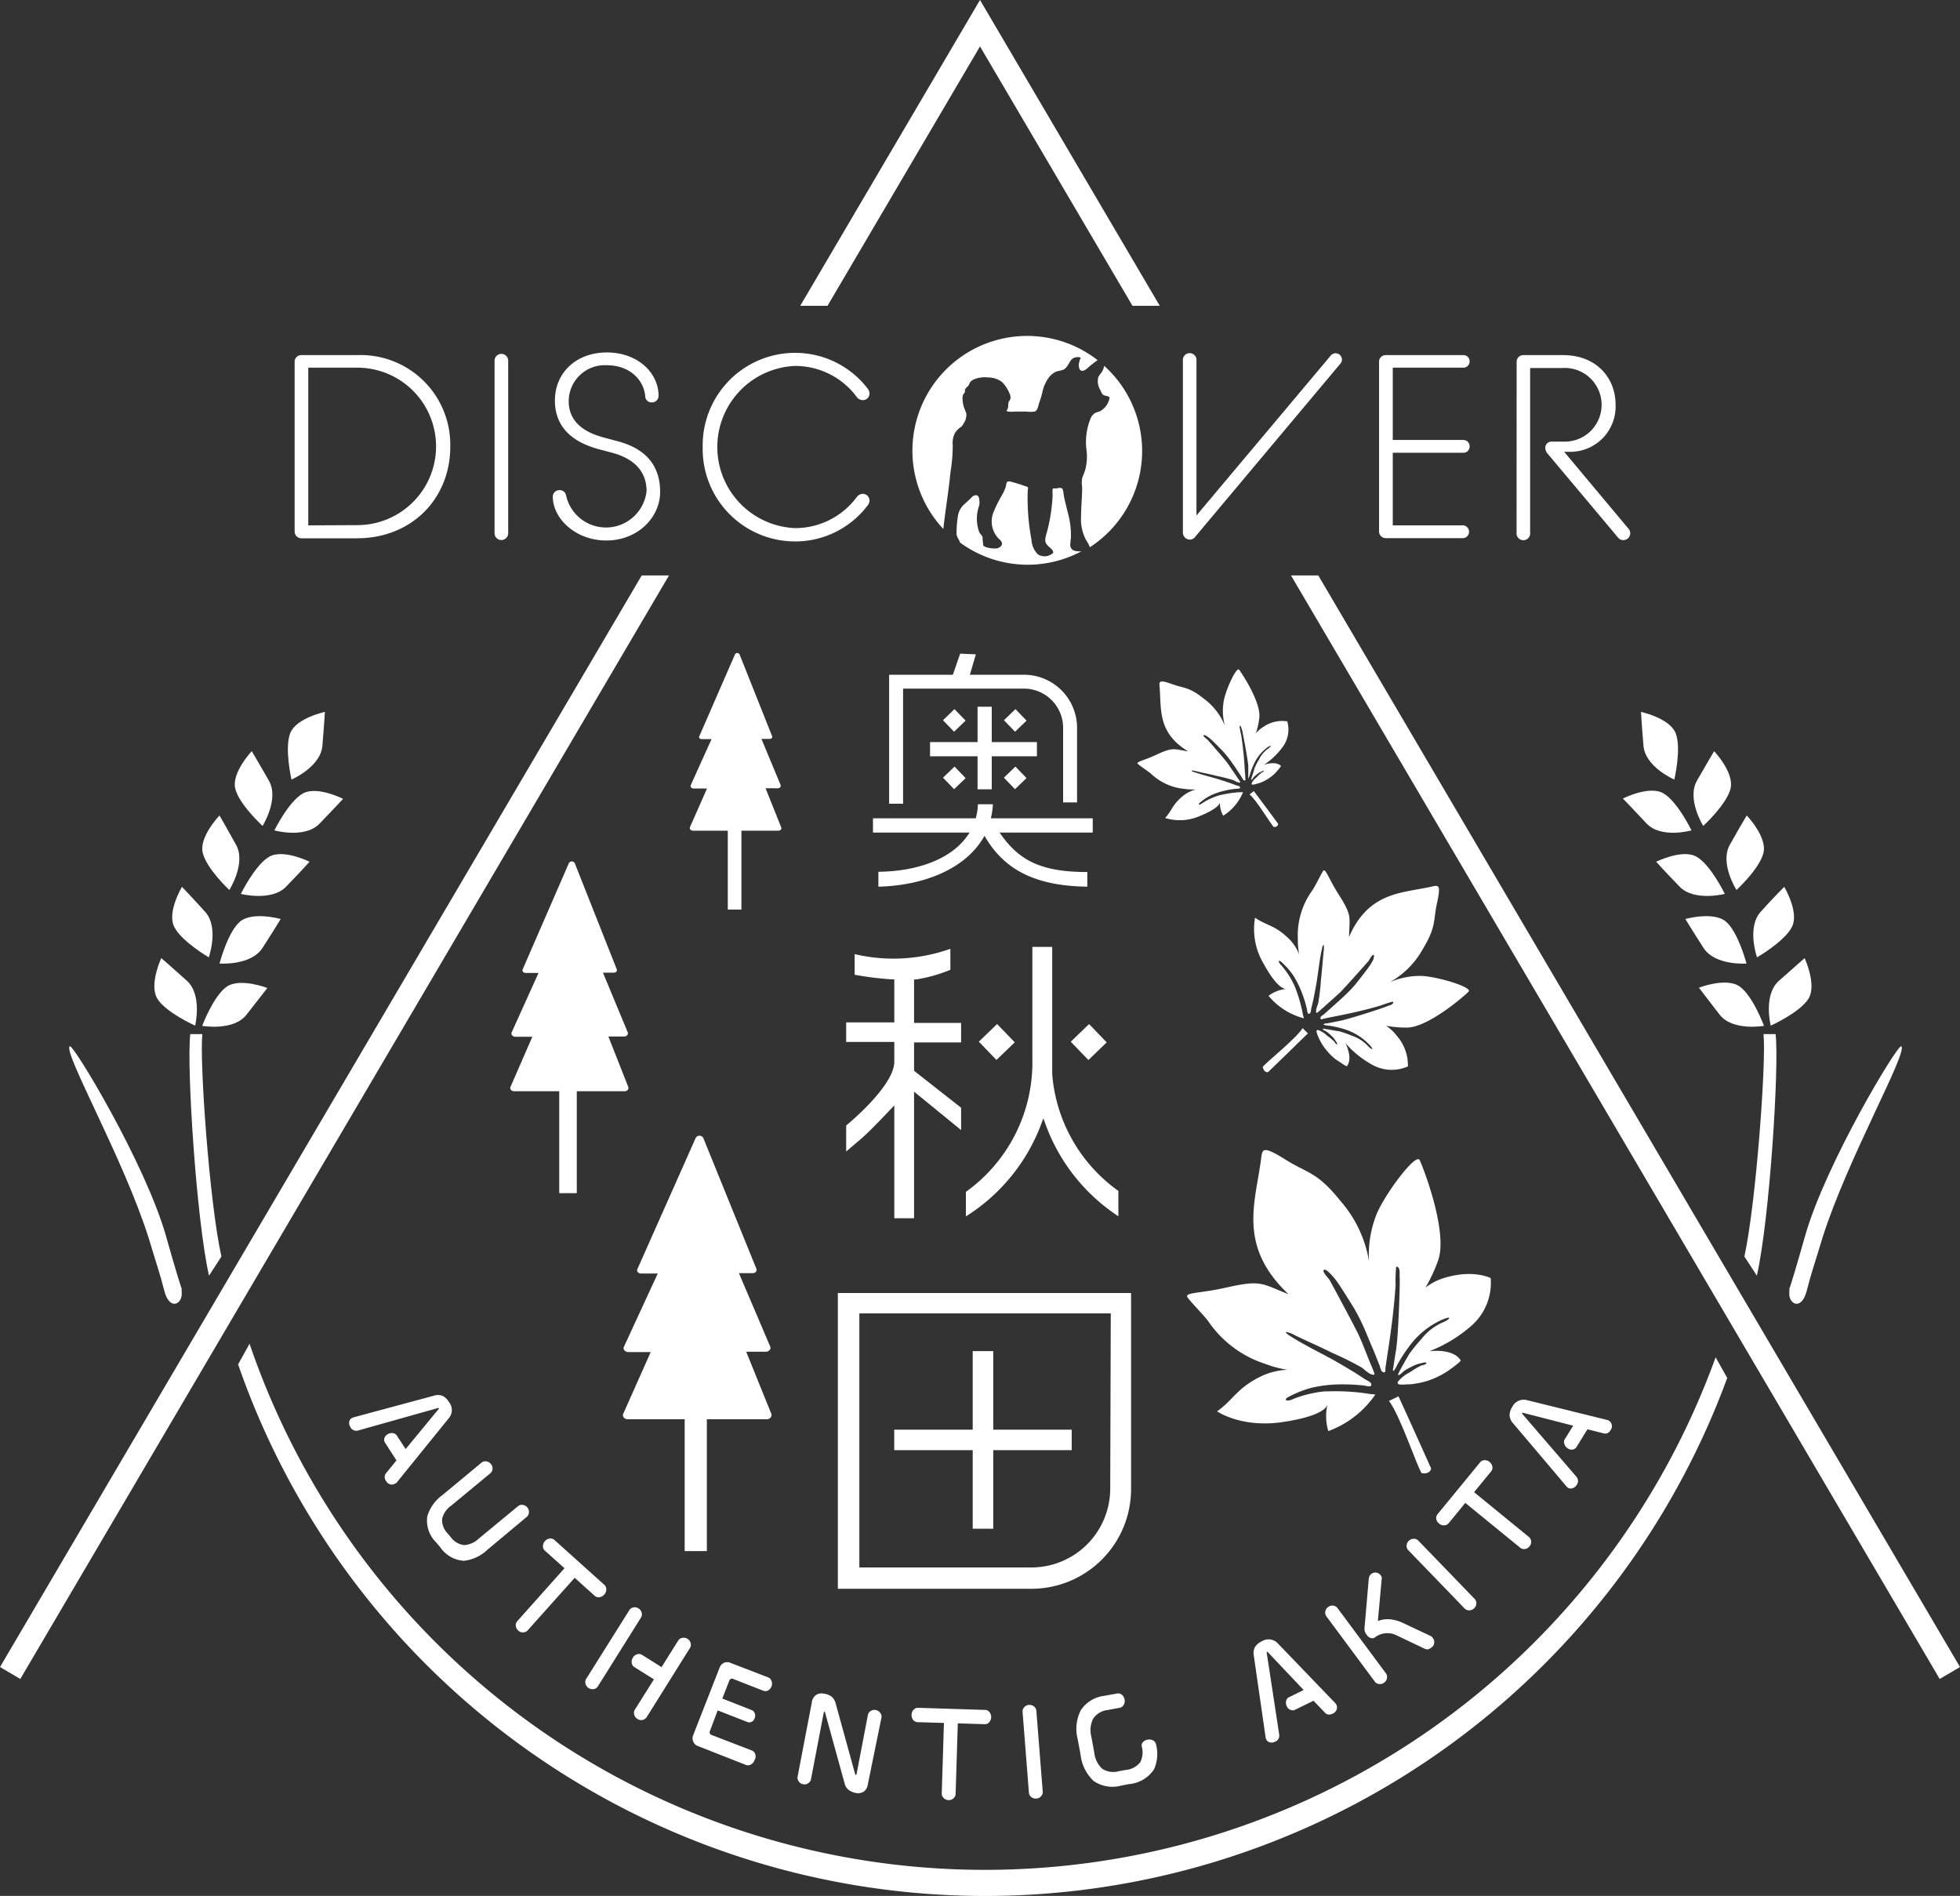 <svg xmlns="http://www.w3.org/2000/svg" viewBox="0 0 250 241.79"><rect x="0" y="0" width="250" height="241.79" fill="#333333" stroke="none"/><defs><style>.cls-1{fill:#fff;}</style></defs><title>アセット 1</title><g id="レイヤー_2" data-name="レイヤー 2"><g id="レイヤー_1_ol" data-name="レイヤー 1_ol"><path class="cls-1" d="M88.39,105.94h4.44V116h1.74V105.94h4.71c.26,0,.45-.21.37-.41l-2-5H99.2c.26,0,.44-.2.37-.41l-2.45-5.89h1.07c.21,0,.36-.16.3-.33L94.33,83.45a.33.33,0,0,0-.58,0L89.19,93.91c-.08.17.07.35.29.35h1.28l-2.65,5.86c-.1.21.09.44.36.44h1.71L88,105.5C87.93,105.71,88.11,105.94,88.39,105.94Z"/><path class="cls-1" d="M77.6,132.19h2c.33,0,.57-.27.47-.53l-3.16-7.61h1.38c.27,0,.46-.21.38-.43l-5.36-13.54a.43.43,0,0,0-.75,0l-5.89,13.54c-.11.22.08.46.37.46h1.65l-3.42,7.57c-.13.27.11.57.46.57H67.9l-2.78,6.38c-.13.27.11.57.47.57h5.74v13h2.24v-13h6.09c.34,0,.58-.27.48-.54Z"/><path class="cls-1" d="M98.38,180.3l-3.2-7.91h2.47c.42,0,.72-.32.6-.64l-4-9.38H96c.34,0,.58-.27.49-.53l-6.77-16.68a.55.55,0,0,0-1,0l-7.42,16.69c-.14.26.11.56.46.56H83.9l-4.31,9.33c-.17.33.13.69.57.69H83l-3.5,7.86c-.17.34.14.71.59.71h7.24v16.81h2.83V181h7.67C98.2,181,98.51,180.63,98.38,180.3Z"/><path class="cls-1" d="M50.37,189.21a.74.74,0,0,1-.57.1.83.83,0,0,1-.53-.39,1,1,0,0,1-.21-.58.88.88,0,0,1,.21-.5l1.3-1.59L49.12,184a.69.69,0,0,1-.1-.55.84.84,0,0,1,.39-.52,1,1,0,0,1,.68-.16.67.67,0,0,1,.5.27l1.15,1.76,4.19-5.08a.23.23,0,0,0,.08-.14.06.06,0,0,1,0,0h-.19l-10.13,2.85a.82.82,0,0,1-1-.44.94.94,0,0,1-.15-.64.7.7,0,0,1,.31-.49l.19-.09L55.33,178a1.62,1.62,0,0,1,1.07,0,1.85,1.85,0,0,1,.85.79,1.6,1.6,0,0,1,0,2.07l-6.69,8.26A.54.54,0,0,1,50.37,189.21Z"/><path class="cls-1" d="M62.16,197.65a5.13,5.13,0,0,1-3,1.4,3.94,3.94,0,0,1-3-1.72l-.55-.65a3.88,3.88,0,0,1-1.11-3.29,5.11,5.11,0,0,1,1.91-2.7l5-4.15a.74.74,0,0,1,.6-.17.87.87,0,0,1,.6.33.86.86,0,0,1,.21.64.74.74,0,0,1-.28.55l-5,4.14a2.84,2.84,0,0,0-1.14,1.64,2.39,2.39,0,0,0,.7,1.89l.41.49a2.42,2.42,0,0,0,1.71,1,3,3,0,0,0,1.85-.83l5-4.13a.72.72,0,0,1,.59-.17.87.87,0,0,1,.6.33.84.84,0,0,1,.2.64.76.76,0,0,1-.26.55Z"/><path class="cls-1" d="M77.06,203.37a1,1,0,0,1-.61.33.75.75,0,0,1-.58-.17l-2.57-2.31-6,6.71a.81.81,0,0,1-.56.25.82.82,0,0,1-.64-.24.89.89,0,0,1-.31-.61.77.77,0,0,1,.19-.58L72,200l-2.52-2.26a.75.75,0,0,1-.23-.54,1,1,0,0,1,.26-.66,1,1,0,0,1,.62-.33.74.74,0,0,1,.57.17l6.4,5.75a.76.76,0,0,1,.23.55A.9.9,0,0,1,77.06,203.37Z"/><path class="cls-1" d="M76.26,215.06a.76.76,0,0,1-.51.35.93.93,0,0,1-1.07-.68.79.79,0,0,1,.08-.61l5.51-8.77a.76.76,0,0,1,.51-.35.86.86,0,0,1,.67.13.89.89,0,0,1,.4.55.79.79,0,0,1-.09.61ZM82.48,219a.83.83,0,0,1-.5.34.81.81,0,0,1-.67-.12.86.86,0,0,1-.41-.55A.75.75,0,0,1,81,218l2.41-3.83-2.51-1.57a.76.76,0,0,1-.32-.51,1,1,0,0,1,.15-.7.91.91,0,0,1,.55-.42.7.7,0,0,1,.6.07l2.5,1.57,2.13-3.39a.75.75,0,0,1,.51-.34.88.88,0,0,1,.68.13.82.82,0,0,1,.39.54.75.75,0,0,1-.08.61Z"/><path class="cls-1" d="M96.22,224.51a.94.94,0,0,1-.46.53.71.71,0,0,1-.6.05L89,222.67a1,1,0,0,1-.58-.56,1.08,1.08,0,0,1,0-.83l3.37-8.61a1.06,1.06,0,0,1,.56-.61,1,1,0,0,1,.8,0L98,213.93a.7.7,0,0,1,.4.44.92.92,0,0,1,0,.71,1,1,0,0,1-.47.53.75.75,0,0,1-.6,0l-3.84-1.5a.32.32,0,0,0-.27,0,.36.36,0,0,0-.19.21l-.9,2.3,3.77,1.48a.64.64,0,0,1,.36.39.81.81,0,0,1,0,.63.79.79,0,0,1-.41.48.65.65,0,0,1-.54,0l-3.77-1.47-1,2.66a.32.32,0,0,0,0,.27.32.32,0,0,0,.19.19l5.19,2a.71.71,0,0,1,.4.43A.9.9,0,0,1,96.22,224.51Z"/><path class="cls-1" d="M110.68,227.63a1.3,1.3,0,0,1-.51.86,1.34,1.34,0,0,1-1,.17,2.23,2.23,0,0,1-.91-.38,1.42,1.42,0,0,1-.51-.77l-2.51-9.11a.38.38,0,0,0-.08-.13.33.33,0,0,0-.09.14l-1.63,8.51a.74.74,0,0,1-.34.49.83.83,0,0,1-.65.14.86.86,0,0,1-.57-.36.78.78,0,0,1-.15-.59l1.81-9.44a1.39,1.39,0,0,1,.55-1,1.29,1.29,0,0,1,1-.16,2,2,0,0,1,1,.39,1.7,1.7,0,0,1,.5.85l2.48,9a.28.28,0,0,0,.1.14.3.3,0,0,0,.09-.15l1.44-7.51a.75.75,0,0,1,.35-.51.85.85,0,0,1,.67-.12.81.81,0,0,1,.56.37.73.73,0,0,1,.15.59Z"/><path class="cls-1" d="M126.42,219a.93.93,0,0,1-.26.65.68.68,0,0,1-.55.24l-3.44-.11-.28,9a.77.77,0,0,1-.26.55.82.82,0,0,1-.64.24.87.87,0,0,1-.63-.27.77.77,0,0,1-.24-.57l.28-9-3.38-.1a.78.78,0,0,1-.53-.27,1,1,0,0,1-.22-.67.89.89,0,0,1,.26-.64.73.73,0,0,1,.55-.25l8.59.27a.71.71,0,0,1,.53.27A.91.91,0,0,1,126.42,219Z"/><path class="cls-1" d="M133,228.49a.76.76,0,0,1-.2.57.81.81,0,0,1-.61.31.89.89,0,0,1-.66-.2.74.74,0,0,1-.29-.54l-.81-10.32a.77.77,0,0,1,.2-.58.92.92,0,0,1,.62-.3.88.88,0,0,1,.64.2.78.78,0,0,1,.3.55Z"/><path class="cls-1" d="M147.45,222.45a4.85,4.85,0,0,1-.25,3.19,4.26,4.26,0,0,1-3.19,1.89l-1,.19a4.21,4.21,0,0,1-3.53-.6,5.46,5.46,0,0,1-1.65-3.32l-.37-2a5.21,5.21,0,0,1,.41-3.71,4.18,4.18,0,0,1,3-1.82l1.64-.3a.7.7,0,0,1,.57.15,1,1,0,0,1,.36.61,1,1,0,0,1-.11.7.76.76,0,0,1-.48.36l-1.55.29a2.56,2.56,0,0,0-1.87,1.11,3.28,3.28,0,0,0-.23,2.28l.37,2a3.33,3.33,0,0,0,1,2.09,2.61,2.61,0,0,0,2.16.32l.81-.15a2.66,2.66,0,0,0,1.91-1,2.8,2.8,0,0,0,.18-2,.63.63,0,0,1,.15-.55,1.05,1.05,0,0,1,.63-.32,1,1,0,0,1,.69.11A.74.74,0,0,1,147.45,222.45Z"/><path class="cls-1" d="M170.48,217.46a.77.77,0,0,1,0,.58.84.84,0,0,1-.45.48,1.09,1.09,0,0,1-.61.14.82.82,0,0,1-.46-.28l-1.42-1.48-2.38,1.16a.68.68,0,0,1-.56,0,.78.78,0,0,1-.46-.45.94.94,0,0,1-.09-.69.64.64,0,0,1,.34-.46l1.89-.93-4.52-4.78a.27.27,0,0,0-.13-.1h-.05a1,1,0,0,0,0,.19l1.59,10.41a.82.82,0,0,1-.56.88.88.88,0,0,1-.65.07.67.67,0,0,1-.45-.37l-.07-.19-1.52-10.52a1.66,1.66,0,0,1,.15-1.06,2,2,0,0,1,.89-.75,1.61,1.61,0,0,1,2.05.3l7.37,7.66A.61.61,0,0,1,170.48,217.46Z"/><path class="cls-1" d="M176.78,213.41a.78.78,0,0,1,.13.59.85.85,0,0,1-.36.59.82.82,0,0,1-.65.17.76.76,0,0,1-.54-.3l-6.18-8.33a.79.79,0,0,1-.14-.59.85.85,0,0,1,.36-.59.88.88,0,0,1,.66-.18.83.83,0,0,1,.54.31Zm6-4.47a.75.75,0,0,1,.15.61.79.79,0,0,1-.34.55,1.37,1.37,0,0,1-.43.24.78.78,0,0,1-.43-.07l-3.55-1.69a2.63,2.63,0,0,0-2.81.24.56.56,0,0,1-.51.08.88.88,0,0,1-.49-.35,1.45,1.45,0,0,1-.3-.55,2.23,2.23,0,0,1,0-.67l.52-6a.9.9,0,0,1,.09-.32.74.74,0,0,1,.25-.29.81.81,0,0,1,.64-.16.89.89,0,0,1,.54.34.57.57,0,0,1,.13.44l-.49,5.39a3.56,3.56,0,0,1,1.63-.21,5,5,0,0,1,1.61.48l3.51,1.65A.7.7,0,0,1,182.78,208.94Z"/><path class="cls-1" d="M188.09,203.91a.78.78,0,0,1,.22.57.87.87,0,0,1-.28.62.9.9,0,0,1-.63.27.78.78,0,0,1-.58-.23l-7.19-7.44a.78.78,0,0,1-.22-.58.92.92,0,0,1,.29-.62.89.89,0,0,1,.62-.26.78.78,0,0,1,.58.23Z"/><path class="cls-1" d="M190,186.45a.94.94,0,0,1,.35.6.71.71,0,0,1-.14.58l-2.19,2.67,7,5.72a.79.79,0,0,1,.28.54.85.85,0,0,1-.21.65.88.88,0,0,1-.59.34.77.77,0,0,1-.6-.17l-7-5.71-2.14,2.61a.73.73,0,0,1-.54.25.87.87,0,0,1-.66-.23.91.91,0,0,1-.36-.59.75.75,0,0,1,.15-.59l5.45-6.64a.73.73,0,0,1,.53-.26A.92.92,0,0,1,190,186.45Z"/><path class="cls-1" d="M205.25,181.22a.7.7,0,0,1,.33.48.82.82,0,0,1-.12.64,1,1,0,0,1-.44.44.82.82,0,0,1-.54,0l-2-.5-1.39,2.25a.74.74,0,0,1-.46.33.86.86,0,0,1-.64-.13,1,1,0,0,1-.44-.55.69.69,0,0,1,0-.57l1.11-1.79-6.38-1.64a.47.47,0,0,0-.16,0l0,0a.93.93,0,0,0,.08.17l6.89,8a.82.82,0,0,1,0,1.05.89.89,0,0,1-.52.4.69.69,0,0,1-.58-.07l-.15-.13L193,181.52a1.68,1.68,0,0,1-.45-1,2,2,0,0,1,.35-1.11,1.62,1.62,0,0,1,1.9-.84l10.32,2.55A.49.49,0,0,1,205.25,181.22Z"/><path class="cls-1" d="M225.86,130.8s-1-3.92,1.06-5.73,3.26-2.88,3.26-2.88,1.58,3.39.5,5.16S225.86,130.8,225.86,130.8Z"/><path class="cls-1" d="M224.11,122.09s-1.34-3.8.47-5.81,3-3.18,3-3.18,1.92,3.21,1,5.08S224.11,122.09,224.11,122.09Z"/><path class="cls-1" d="M221.49,113.5s-2.17-3.4-.85-5.76S222.8,104,222.8,104s2.59,2.69,2.14,4.72S221.49,113.5,221.49,113.5Z"/><path class="cls-1" d="M217.25,105.33s-2.14-3.42-.8-5.77,2.19-3.76,2.19-3.76,2.57,2.72,2.1,4.74S217.25,105.33,217.25,105.33Z"/><path class="cls-1" d="M213.56,99.42s-3.7-1.6-3.93-4.3-.32-4.33-.32-4.33,3.65.78,4.42,2.71S213.56,99.42,213.56,99.42Z"/><path class="cls-1" d="M215.75,105.9S211.86,107,210,105s-3-3.16-3-3.16,3.33-1.7,5.14-.68S215.75,105.9,215.75,105.9Z"/><path class="cls-1" d="M225,130.83s-4,.7-5.65-1.42-2.65-3.45-2.65-3.45,3.48-1.35,5.18-.16S225,130.83,225,130.83Z"/><path class="cls-1" d="M222.77,122.88s-4,.31-5.49-2-2.31-3.68-2.31-3.68,3.6-1,5.17.33S222.77,122.88,222.77,122.88Z"/><path class="cls-1" d="M220,114s-3.89,1-5.75-.91-3-3.19-3-3.19,3.35-1.67,5.15-.64S220,114,220,114Z"/><path class="cls-1" d="M224.94,131.88h1.54c.48,4-.76,23.61-2.39,30.81l-1.59-2.44C224,153.31,225.3,135.34,224.94,131.88Z"/><path class="cls-1" d="M242.52,133.43c-.4-.41-9.68,15-12.29,24.23s-1.87,5.73-2,7.18,1.54,2.41,2.22-.22.82-2.81,2-6.74C235.65,147.76,243.34,134.28,242.52,133.43Z"/><path class="cls-1" d="M24.89,130.8s.95-3.92-1.06-5.73-3.26-2.88-3.26-2.88-1.58,3.39-.51,5.16S24.89,130.8,24.89,130.8Z"/><path class="cls-1" d="M26.63,122.09s1.35-3.8-.47-5.81-2.95-3.18-2.95-3.18-1.92,3.21-1,5.08S26.63,122.09,26.63,122.09Z"/><path class="cls-1" d="M29.25,113.5s2.17-3.4.86-5.76S28,104,28,104s-2.6,2.69-2.15,4.72S29.25,113.5,29.25,113.5Z"/><path class="cls-1" d="M33.49,105.33s2.15-3.42.81-5.77-2.19-3.76-2.19-3.76-2.57,2.72-2.11,4.74S33.49,105.33,33.49,105.33Z"/><path class="cls-1" d="M37.18,99.42s3.71-1.6,3.94-4.3.32-4.33.32-4.33-3.66.78-4.42,2.71S37.18,99.42,37.18,99.42Z"/><path class="cls-1" d="M35,105.9s3.88,1.09,5.76-.86,3-3.16,3-3.16-3.33-1.7-5.14-.68S35,105.9,35,105.9Z"/><path class="cls-1" d="M25.79,130.83s4,.7,5.65-1.42S34.1,126,34.1,126s-3.49-1.35-5.19-.16S25.79,130.83,25.79,130.83Z"/><path class="cls-1" d="M28,122.88s4,.31,5.49-2,2.31-3.68,2.31-3.68-3.6-1-5.18.33S28,122.88,28,122.88Z"/><path class="cls-1" d="M30.72,114s3.9,1,5.76-.91,3-3.19,3-3.19-3.34-1.67-5.14-.64S30.72,114,30.72,114Z"/><path class="cls-1" d="M25.81,131.88H24.27c-.48,4,.76,23.61,2.39,30.81l1.58-2.44C26.7,153.31,25.44,135.34,25.81,131.88Z"/><path class="cls-1" d="M218.83,173.1a99.12,99.12,0,0,1-187-1.73L30.37,174a100.85,100.85,0,0,0,189.94,1.73Z"/><path class="cls-1" d="M8.89,133.43c.4-.41,9.68,15,12.29,24.23s1.87,5.73,2,7.18-1.54,2.41-2.22-.22-.82-2.81-2-6.74C15.76,147.76,8.07,134.28,8.89,133.43Z"/><path class="cls-1" d="M159.38,101.31c.9.74,2.72,3.82,3.1,4.17,0,0,.56,0,.55-.42,0,0-2.46-3.34-3.1-4.17Z"/><path class="cls-1" d="M164.19,92a4.17,4.17,0,0,0-3,.67,3.7,3.7,0,0,0-1,.86,10.63,10.63,0,0,0,.44-2c.21-2-2.23-5.66-2.58-6.12s-1.89,2.94-2,4.27a6.93,6.93,0,0,0,.2,2.91,8,8,0,0,0-2.68-3.47c-1.93-1.55-2.47-1.29-4.06-1.87s-1.67-.36-1.61.25c.26,2.82-.34,5.92,3.65,8.32-1.83-.27-1.88-.58-4.05.43-1.66.78-2.68.9-2.35,1.19s1.41,1,1.7,1.27a7.15,7.15,0,0,0,4.25,1.9,7.91,7.91,0,0,0,1.45.07,4.3,4.3,0,0,0-1.51.71c-1.49,1.15-1.49,1.89-2.42,2.93a6.3,6.3,0,0,0,4.34-.22c2.48-1,2.63-1.65,2.64-1.77a3.34,3.34,0,0,0,.42,1.7,6.43,6.43,0,0,0,2.53-3l-.35,0a14.25,14.25,0,0,0-2.83.44l-.14.05a8.32,8.32,0,0,0-1.46.65l-.43.27a.75.75,0,0,1-.42.18h0s0-.08,0-.11a.53.53,0,0,1,.12-.14c.09-.09.53-.41.65-.5a8.31,8.31,0,0,1,.76-.44,8.55,8.55,0,0,1,1.31-.48,11.51,11.51,0,0,1,1.93-.36c.13,0,.61,0,.47-.21s-.34-.16-.46-.22l-.65-.24c-.5-.18-1-.34-1.5-.5-1.11-.35-2.27-.6-3.35-1-.07,0-.22-.09-.22-.16a0,0,0,0,1,0,0l0,0a2.32,2.32,0,0,1,.59.09c.36.1,2.24.49,2.6.6a21.41,21.41,0,0,1,2.13.54c.25.11.61.37.89.29.08,0-.33-.57-.36-.61-.17-.25-.33-.5-.5-.74s-.49-.73-.74-1.08-2.2-2.63-2.56-3c-.07-.08-.57-.42-.52-.55s.29,0,.41.08a4.17,4.17,0,0,1,.62.49c.22.18,1.27,1.26,1.47,1.47a13,13,0,0,1,1,1.24c.26.36.51.72.75,1.09s.43.64.66,1a1.81,1.81,0,0,0,.2.33s.18.08.22,0,0-.24,0-.31c0-.33-.05-.66-.07-1a43.33,43.33,0,0,0-.45-4.41,10.71,10.71,0,0,1-.21-1.13.07.07,0,0,1,0-.06s.08,0,.12,0,.16.4.22.61.72,3.68.77,4.48l0,.47c0,.27,0,.54,0,.81,0,.07,0,.28,0,.33s.15-.31.17-.39a9.5,9.5,0,0,1,.51-1.38,5.41,5.41,0,0,1,1.74-2.19l.12-.08c.11-.07.28-.17.32-.13s-.17.25-.28.32a3.67,3.67,0,0,0-1.22,1.43A9.75,9.75,0,0,0,160,98c0,.15-.37,1.15-.43,1.45a0,0,0,0,0,0,0s.06,0,.08,0a2.51,2.51,0,0,0,.25-.32,2.16,2.16,0,0,1,.27-.25l.14-.12a2.71,2.71,0,0,1,.41-.28c.05,0,.46-.26.47-.16s-.21.18-.28.22a7.31,7.31,0,0,0-.64.6,2.13,2.13,0,0,0-.62.75s0,.06,0,.09a.13.13,0,0,0,.11.09,1.65,1.65,0,0,0,.48-.1,4.12,4.12,0,0,0,.47-.13,5,5,0,0,0,.81-.38,5.33,5.33,0,0,0,1.19-.92s.73-.8.67-.86c-.69-.69-2.16-.14-2.16-.14a9.37,9.37,0,0,0,2.33-2.2A3.73,3.73,0,0,0,164.19,92Z"/><path class="cls-1" d="M166.15,131.12c-.83,1.34-4.66,4.36-5.08,4.94,0,0,.09.75.67.67,0,0,4.08-3.94,5.08-4.94Z"/><path class="cls-1" d="M179.58,136a5.69,5.69,0,0,0-1.45-3.94,5.09,5.09,0,0,0-1.34-1.24,14.77,14.77,0,0,0,2.72.23c2.69-.07,7.25-4,7.81-4.59s-4.31-2-6.14-2a9.63,9.63,0,0,0-3.9.8,10.89,10.89,0,0,0,4.21-4.24c1.74-2.88,1.3-3.57,1.8-5.83.53-2.41.19-2.31-.63-2.13-3.77.86-8.06.61-10.59,6.43.05-2.52.45-2.64-1.31-5.4-1.34-2.1-1.7-3.46-2-3s-1.08,2.08-1.42,2.53a9.74,9.74,0,0,0-1.8,6.08,9.94,9.94,0,0,0,.17,2,5.89,5.89,0,0,0-1.24-1.91c-1.82-1.81-2.82-1.69-4.39-2.75a8.58,8.58,0,0,0,1.08,5.83c1.72,3.18,2.71,3.26,2.87,3.25a4.52,4.52,0,0,0-2.23.88,8.75,8.75,0,0,0,4.52,2.87c-.05-.16-.09-.31-.13-.46a18.58,18.58,0,0,0-1.1-3.75l-.09-.18a10.47,10.47,0,0,0-1.15-1.86c-.14-.18-.28-.36-.43-.53a1,1,0,0,1-.33-.54v0s.11,0,.15,0a.7.7,0,0,1,.21.14c.13.1.65.63.78.78a9.35,9.35,0,0,1,.74.95,11.67,11.67,0,0,1,.88,1.68,15.23,15.23,0,0,1,.84,2.55c.05.17.05.83.37.6.16-.12.16-.49.2-.67s.15-.61.22-.92c.15-.7.28-1.41.41-2.12.27-1.56.4-3.17.77-4.71,0-.09.08-.31.18-.33h0a.09.09,0,0,1,0,0,3.07,3.07,0,0,1,0,.81c-.07.51-.27,3.12-.35,3.62a27.09,27.09,0,0,1-.35,3c-.09.35-.39.89-.22,1.25,0,.1.71-.55.76-.59l.91-.82c.45-.39.89-.79,1.32-1.19s3.15-3.45,3.63-4c.09-.11.46-.86.64-.8s0,.39,0,.57a6.58,6.58,0,0,1-.55.92c-.21.33-1.48,1.94-1.73,2.25a18.18,18.18,0,0,1-1.49,1.55c-.44.41-.89.81-1.34,1.21l-1.18,1.06c-.11.1-.33.2-.41.32s-.07.26,0,.32.32-.06.42-.08l1.33-.27c2-.39,3.95-.82,5.89-1.4a15,15,0,0,1,1.48-.48h.09c.05,0,0,.12,0,.18-.16.25-.5.28-.78.4-.45.22-4.84,1.63-5.92,1.84l-.63.13-1.08.21c-.1,0-.38,0-.44.12s.44.14.56.16a13.21,13.21,0,0,1,2,.44,7.34,7.34,0,0,1,3.26,2,.86.86,0,0,1,.13.14c.12.14.29.35.24.41s-.36-.18-.49-.32a5,5,0,0,0-2.15-1.39,15.16,15.16,0,0,0-1.6-.56c-.22,0-1.64-.29-2-.32h-.05s0,.08,0,.11.32.18.48.28a2.85,2.85,0,0,1,.38.31l.19.17a5.34,5.34,0,0,1,.46.5c0,.07.43.58.29.62s-.28-.26-.35-.34a7.27,7.27,0,0,0-.92-.76,3,3,0,0,0-1.12-.71.29.29,0,0,0-.13,0,.18.18,0,0,0-.1.17,2.46,2.46,0,0,0,.21.63,4.66,4.66,0,0,0,.28.6,5.86,5.86,0,0,0,.65,1,7.12,7.12,0,0,0,1.46,1.44c.07,0,1.21.85,1.28.76.81-1.07-.2-2.95-.2-2.95a12.64,12.64,0,0,0,3.39,2.75A5.1,5.1,0,0,0,179.58,136Z"/><path class="cls-1" d="M177.16,178.66c1.39,1.76,3.58,8.36,4.17,9.21,0,0,1,.24,1.22-.58,0,0-3.31-7.38-4.17-9.21Z"/><path class="cls-1" d="M190.14,163s-2.23-1.18-6,0a7.45,7.45,0,0,0-2.31,1.2,20.78,20.78,0,0,0,1.63-3.53c1.21-3.65-1.89-11.69-2.38-12.72s-4.81,4.82-5.64,7.28a13.88,13.88,0,0,0-.82,5.62,15.57,15.57,0,0,0-3.65-7.7c-3-3.74-4.16-3.48-6.95-5.23-3-1.88-3-1.38-3.16-.19-.67,5.47-3.1,11.11,3.49,17.32-3.35-1.28-3.33-1.89-7.87-.86-3.47.79-5.47.61-5,1.28s2.27,2.46,2.71,3.14a14,14,0,0,0,7.29,5.36,13.27,13.27,0,0,0,2.73.72,8.76,8.76,0,0,0-3.16.74c-3.31,1.56-3.62,3-5.81,4.56,0,0,3.08,2.15,8.34,1.37s5.69-2,5.75-2.27a6.54,6.54,0,0,0,.1,3.42,12.49,12.49,0,0,0,6-4.67l-.68-.06a27.29,27.29,0,0,0-5.56-.33,2.58,2.58,0,0,0-.29,0,15.19,15.19,0,0,0-3.05.64c-.31.1-.61.21-.92.33a1.39,1.39,0,0,1-.89.17l0,0c-.05-.05,0-.17,0-.22a1,1,0,0,1,.29-.21,14.82,14.82,0,0,1,1.44-.67,11.49,11.49,0,0,1,1.63-.53,17,17,0,0,1,2.67-.38,24.48,24.48,0,0,1,3.83.11c.25,0,1.14.35,1-.19-.08-.29-.58-.46-.8-.61l-1.12-.73c-.88-.54-1.76-1.07-2.66-1.58-2-1.12-4.05-2.08-5.94-3.31-.11-.08-.37-.26-.36-.4s0,0,0,0a.06.06,0,0,1,.07,0,4.08,4.08,0,0,1,1.09.42c.65.34,4.05,1.86,4.69,2.22a38.12,38.12,0,0,1,3.84,1.91c.42.3,1,.95,1.57.9.15,0-.39-1.21-.43-1.3-.22-.54-.44-1.08-.65-1.62-.31-.79-.63-1.58-1-2.36s-3.1-5.89-3.61-6.8c-.1-.18-.93-1-.76-1.24s.53.13.74.32a8.46,8.46,0,0,1,1,1.18c.34.44,1.89,2.92,2.18,3.41a25.15,25.15,0,0,1,1.37,2.75c.34.79.65,1.58,1,2.38s.55,1.4.85,2.1a3.85,3.85,0,0,0,.24.7c.06.09.31.23.42.16s.07-.46.09-.6c.1-.64.19-1.28.29-1.92.44-2.86.81-5.69,1-8.58a18.51,18.51,0,0,1,.06-2.23.22.22,0,0,1,.05-.11c.07-.06.18,0,.23.08.27.34.14.82.18,1.24.06.72-.17,7.29-.41,8.85,0,.3-.09.6-.13.9l-.24,1.56c0,.14-.14.51-.05.63s.4-.51.48-.67a17.89,17.89,0,0,1,1.54-2.41,10.48,10.48,0,0,1,4.21-3.43l.25-.1c.25-.1.61-.22.67-.13s-.42.41-.67.5a7,7,0,0,0-2.9,2.22,19.62,19.62,0,0,0-1.53,1.88c-.16.26-1.18,2-1.42,2.59a.07.07,0,0,0,0,.07c0,.07.12,0,.17,0,.22-.15.4-.34.61-.51a5.29,5.29,0,0,1,.6-.36l.33-.17a5.38,5.38,0,0,1,.89-.37c.11,0,1-.31,1-.1s-.49.26-.63.31a10.33,10.33,0,0,0-1.47.87,4.45,4.45,0,0,0-1.49,1.16.33.33,0,0,0-.07.16.23.23,0,0,0,.18.22,3.68,3.68,0,0,0,.94,0c.32,0,.63,0,.95-.07a10,10,0,0,0,1.71-.37,10.65,10.65,0,0,0,2.63-1.27c.11-.07,1.72-1.21,1.63-1.35-1-1.6-4-1.16-4-1.16a18.11,18.11,0,0,0,5.33-3.22A7.29,7.29,0,0,0,190.14,163Z"/><polygon class="cls-1" points="168.15 73.39 164.67 73.39 247.41 214.12 250 212.6 168.15 73.39"/><polygon class="cls-1" points="105.55 39 125 5.92 144.45 39 147.93 39 125 0 102.07 39 105.55 39"/><polygon class="cls-1" points="81.85 73.39 0 212.6 2.59 214.12 85.33 73.39 81.85 73.39"/><path class="cls-1" d="M37.58,46.15a.84.84,0,0,1,.87-.86h7.09A11.43,11.43,0,0,1,57.43,57c0,6.49-4.82,11.65-11.92,11.65H38.45a.87.87,0,0,1-.87-.9Zm8,20.82a10,10,0,1,0,0-20.08H39.32V67Z"/><path class="cls-1" d="M63.08,46a.87.87,0,1,1,1.74,0v22a.87.87,0,1,1-1.74,0Z"/><path class="cls-1" d="M70.51,63.34a.83.83,0,0,1,.87-.83.81.81,0,0,1,.83.7,5.21,5.21,0,0,0,10.26-.57c0-3.3-2.7-4.46-4.5-4.93l-1.63-.43c-1.9-.53-5.56-1.87-5.56-6.2,0-3.56,2.73-6.13,6.63-6.13S84,47.52,84,50.48a.84.84,0,0,1-.87.84.81.81,0,0,1-.83-.74c-.13-2-1.86-4-4.89-4a4.6,4.6,0,0,0-4.87,4.59c0,3.3,3.13,4.27,4.63,4.67l1.5.4c1.87.5,5.53,1.76,5.53,6.49,0,3.3-2.9,6.2-6.86,6.2S70.51,66.1,70.51,63.34Z"/><path class="cls-1" d="M89.63,57a11.79,11.79,0,0,1,11.76-12,11.65,11.65,0,0,1,9.26,4.53,1.1,1.1,0,0,1,.26.64.86.86,0,0,1-.9.86,1,1,0,0,1-.7-.36,9.76,9.76,0,0,0-7.92-4,10.35,10.35,0,0,0,0,20.68,9.76,9.76,0,0,0,7.92-4,1,1,0,0,1,.7-.37.87.87,0,0,1,.9.87,1.07,1.07,0,0,1-.26.63,11.57,11.57,0,0,1-9.26,4.57A11.79,11.79,0,0,1,89.63,57Z"/><path class="cls-1" d="M150.88,46a.87.87,0,1,1,1.73,0V65.74L169.7,45.39a.87.87,0,0,1,.63-.34.83.83,0,0,1,.84.84.77.77,0,0,1-.24.53l-18.45,22a.88.88,0,0,1-.73.4.9.9,0,0,1-.87-.9Z"/><path class="cls-1" d="M175.9,46.15a.83.83,0,0,1,.86-.86h9.89a.77.77,0,0,1,.8.8.79.79,0,0,1-.8.8h-9v9.22h9a.8.8,0,0,1,.8.84.78.78,0,0,1-.8.79h-9V67h9a.82.82,0,0,1,0,1.63h-9.89a.86.86,0,0,1-.86-.9Z"/><path class="cls-1" d="M193.45,46.15a.84.84,0,0,1,.87-.86h5.09c4.1,0,6.66,2.8,6.66,6.33a5.78,5.78,0,0,1-5.66,6h-.9l8.19,9.79a.91.91,0,0,1,.24.6.88.88,0,0,1-.87.87.83.83,0,0,1-.7-.34l-9-10.72a1.26,1.26,0,0,1-.27-.7.79.79,0,0,1,.8-.8h1.47a4.7,4.7,0,1,0,0-9.39h-4.2v21a.87.87,0,1,1-1.73,0Z"/><path class="cls-1" d="M137,70.22a.82.82,0,0,1-.39-.32,1,1,0,0,1-.07-.7c0-.16,0-.32.05-.47a10.57,10.57,0,0,0-.38-3.31c-.13-.55-.27-1.1-.4-1.65-.06-.25-.11-.51-.15-.76a1.91,1.91,0,0,0-.13-.63c-.17-.29-.59-.1-.85-.09s-.36-.07-.42.13a3.33,3.33,0,0,0,0,.63c0,.54-.06,1.07-.12,1.61a20.93,20.93,0,0,1-.59,3.14c-.13.5-.37,1.07-.11,1.52s.91.7.9,1.18a1.59,1.59,0,0,1-1.95.2,2.78,2.78,0,0,1-.82-1.84,28.52,28.52,0,0,1-.48-6.32c0-.13.11-.3,0-.4s-.24-.11-.35-.15a17.27,17.27,0,0,0-1.94-.59c-.52-.09-.41.41-.54.77a6.91,6.91,0,0,1-.47,1,15.29,15.29,0,0,0-1,2,3.13,3.13,0,0,0,.61,3.54,1.22,1.22,0,0,1,.35.4c.22.45-.28.84-.78.84s-1.32-.08-1.57-.41c0,0,0-.13,0-.2a4.88,4.88,0,0,1-.07-.76c0-.27-.34-.49-.44-.75a5,5,0,0,1,0-3.34,2,2,0,0,0,0-.84c0-.29-.19-.54-.47-.49a.74.74,0,0,0-.44.22c-.34.36-.72.68-1.06,1a2.76,2.76,0,0,0-.52.71,2.72,2.72,0,0,0-.2.63,13.45,13.45,0,0,0-.19,2.37c0,.36.34.74.44,1.1a14.59,14.59,0,0,0,15.49,1.12A2.61,2.61,0,0,1,137,70.22Z"/><path class="cls-1" d="M121.24,60.17a19.88,19.88,0,0,0,.28-3.44,2.84,2.84,0,0,1,.25-1.44,2.38,2.38,0,0,1,.82-.85,1.12,1.12,0,0,0,.3-.41,1.88,1.88,0,0,0,.36-1.3c-.06-.22-.16-.42-.24-.63a3.75,3.75,0,0,1-.24-1.36.93.93,0,0,1,.13-.5.88.88,0,0,0,.18-.25c0-.07,0-.14,0-.21,0-.29.37-.44.5-.7a2,2,0,0,0,.09-.22,1.12,1.12,0,0,1,.49-.45,3.64,3.64,0,0,1,1.88-.27,2.94,2.94,0,0,1,1.76.57,4.3,4.3,0,0,1,.93,1.39,1.2,1.2,0,0,1,.16.66c0,.2-.16.35-.24.53s0,.6-.12.83-.24.31.08.37a4,4,0,0,0,.85,0h1.46a4.6,4.6,0,0,0,1.05,0c.38-.11.46-.77.57-1.09a11.92,11.92,0,0,0,.43-1.44,4.81,4.81,0,0,1,.64-1.57,2.65,2.65,0,0,1,1-.95c.37-.18,1-.17,1.25-.44.67-.61.56-1.52,1.76-1.45.13,0,.22.06.21.18s-.06.07-.11.13,0,.11,0,.16a1.29,1.29,0,0,0,0,1.1c.27.34.65.1.92-.11A12.69,12.69,0,0,1,140,45.93a14.63,14.63,0,0,0-19.68,21.53C120.6,65,121,62.61,121.24,60.17Z"/><path class="cls-1" d="M140.84,46.64a2.26,2.26,0,0,1-.29.79,5.87,5.87,0,0,0-.46.65,2.17,2.17,0,0,0,.28,1.7c.11.25.19.52.44.63s.56.05.72.31a2.43,2.43,0,0,1-1.19,1.71c-.28.13-.61.15-.83.37a1.44,1.44,0,0,0-.37.48,8,8,0,0,0-.58,3.93A6.64,6.64,0,0,1,138.4,60c-.12.34-.27.68-.37,1a3.69,3.69,0,0,0,0,1.15c0,1.25-.14,2.49-.14,3.74a5.63,5.63,0,0,0,.65,3,4,4,0,0,1,.47.9,14.62,14.62,0,0,0,1.87-23.1Z"/><path class="cls-1" d="M123.2,152v3.13a23.76,23.76,0,0,0,9.58-11.7l.3-.81.3.82a23.72,23.72,0,0,0,9.27,11.67v-3.23A20.24,20.24,0,0,1,134.21,137v-.06c0-.58,0-1.17,0-1.74V120.76h-2.53v14.43A20.28,20.28,0,0,1,123.2,152Z"/><path class="cls-1" d="M122.59,141.27l-6-4.71v-3.62h6v-2.49h-6v-5.54l.26,0a19.47,19.47,0,0,0,4.37-1.23V121a21.62,21.62,0,0,1-12.21.68v2.63a39.59,39.59,0,0,0,4.77.59l.29,0v5.49h-6.14v2.49h6.14v2.52c0,2.76-4.71,6.95-6.14,8.14v3.32c.69-.6,1.26-1.08,1.79-1.53,1.22-1,4.35-4.36,4.35-4.36v14.4h2.52V139.22l6,4.9Z"/><rect class="cls-1" x="125.53" y="131.27" width="3.24" height="3.24" transform="translate(-56.63 125.46) rotate(-43.95)"/><rect class="cls-1" x="137.25" y="131.27" width="3.24" height="3.24" transform="translate(-53.34 133.6) rotate(-43.95)"/><polygon class="cls-1" points="136.7 182.33 126.69 182.33 126.69 172.31 124.07 172.31 124.07 182.33 114.06 182.33 114.06 184.94 124.07 184.94 124.07 194.96 126.69 194.96 126.69 184.94 136.7 184.94 136.7 182.33"/><path class="cls-1" d="M144.27,164.9h-37.4v37.72h24.7a12.72,12.72,0,0,0,12.7-12.7Zm-2.66,25a10.06,10.06,0,0,1-10,10h-22v-32.4h32.07Z"/><path class="cls-1" d="M125.33,107l.24-.4.24.39c2.47,4,6.34,6,12.88,6.09v-1.87c-5.79,0-8.56-1.42-10.87-4.58l-.33-.45h11.89v-1.82h-13l.08-.34a8.33,8.33,0,0,0,.18-1.45h-1.91a6.77,6.77,0,0,1-.22,1.58l-.06.21H111.35v1.82h12.33l-.32.45c-2,2.84-6.16,4.49-11.32,4.55v1.9C118.14,112.92,123.09,110.66,125.33,107Z"/><polygon class="cls-1" points="132.26 94.64 126.5 94.64 126.5 90.13 124.69 90.13 124.69 94.64 118.63 94.64 118.63 96.45 124.69 96.45 124.69 100.66 126.5 100.66 126.5 96.45 132.26 96.45 132.26 94.64"/><rect class="cls-1" x="120.7" y="90.85" width="2.04" height="2.04" transform="translate(-29.68 110.16) rotate(-43.93)"/><rect class="cls-1" x="128.47" y="90.85" width="2.04" height="2.04" transform="translate(-27.5 115.55) rotate(-43.93)"/><rect class="cls-1" x="120.7" y="98.18" width="2.04" height="2.04" transform="translate(-34.76 112.21) rotate(-43.93)"/><rect class="cls-1" x="128.47" y="98.18" width="2.04" height="2.04" transform="translate(-32.59 117.6) rotate(-43.93)"/><path class="cls-1" d="M130.6,86.05h-6.89l.76-2.6-2-.09-.93,2.69h-8.13V102.5h1.78V87.82H130.6a5,5,0,0,1,5,5v9.51h1.78V92.82A6.78,6.78,0,0,0,130.6,86.05Z"/></g></g></svg>